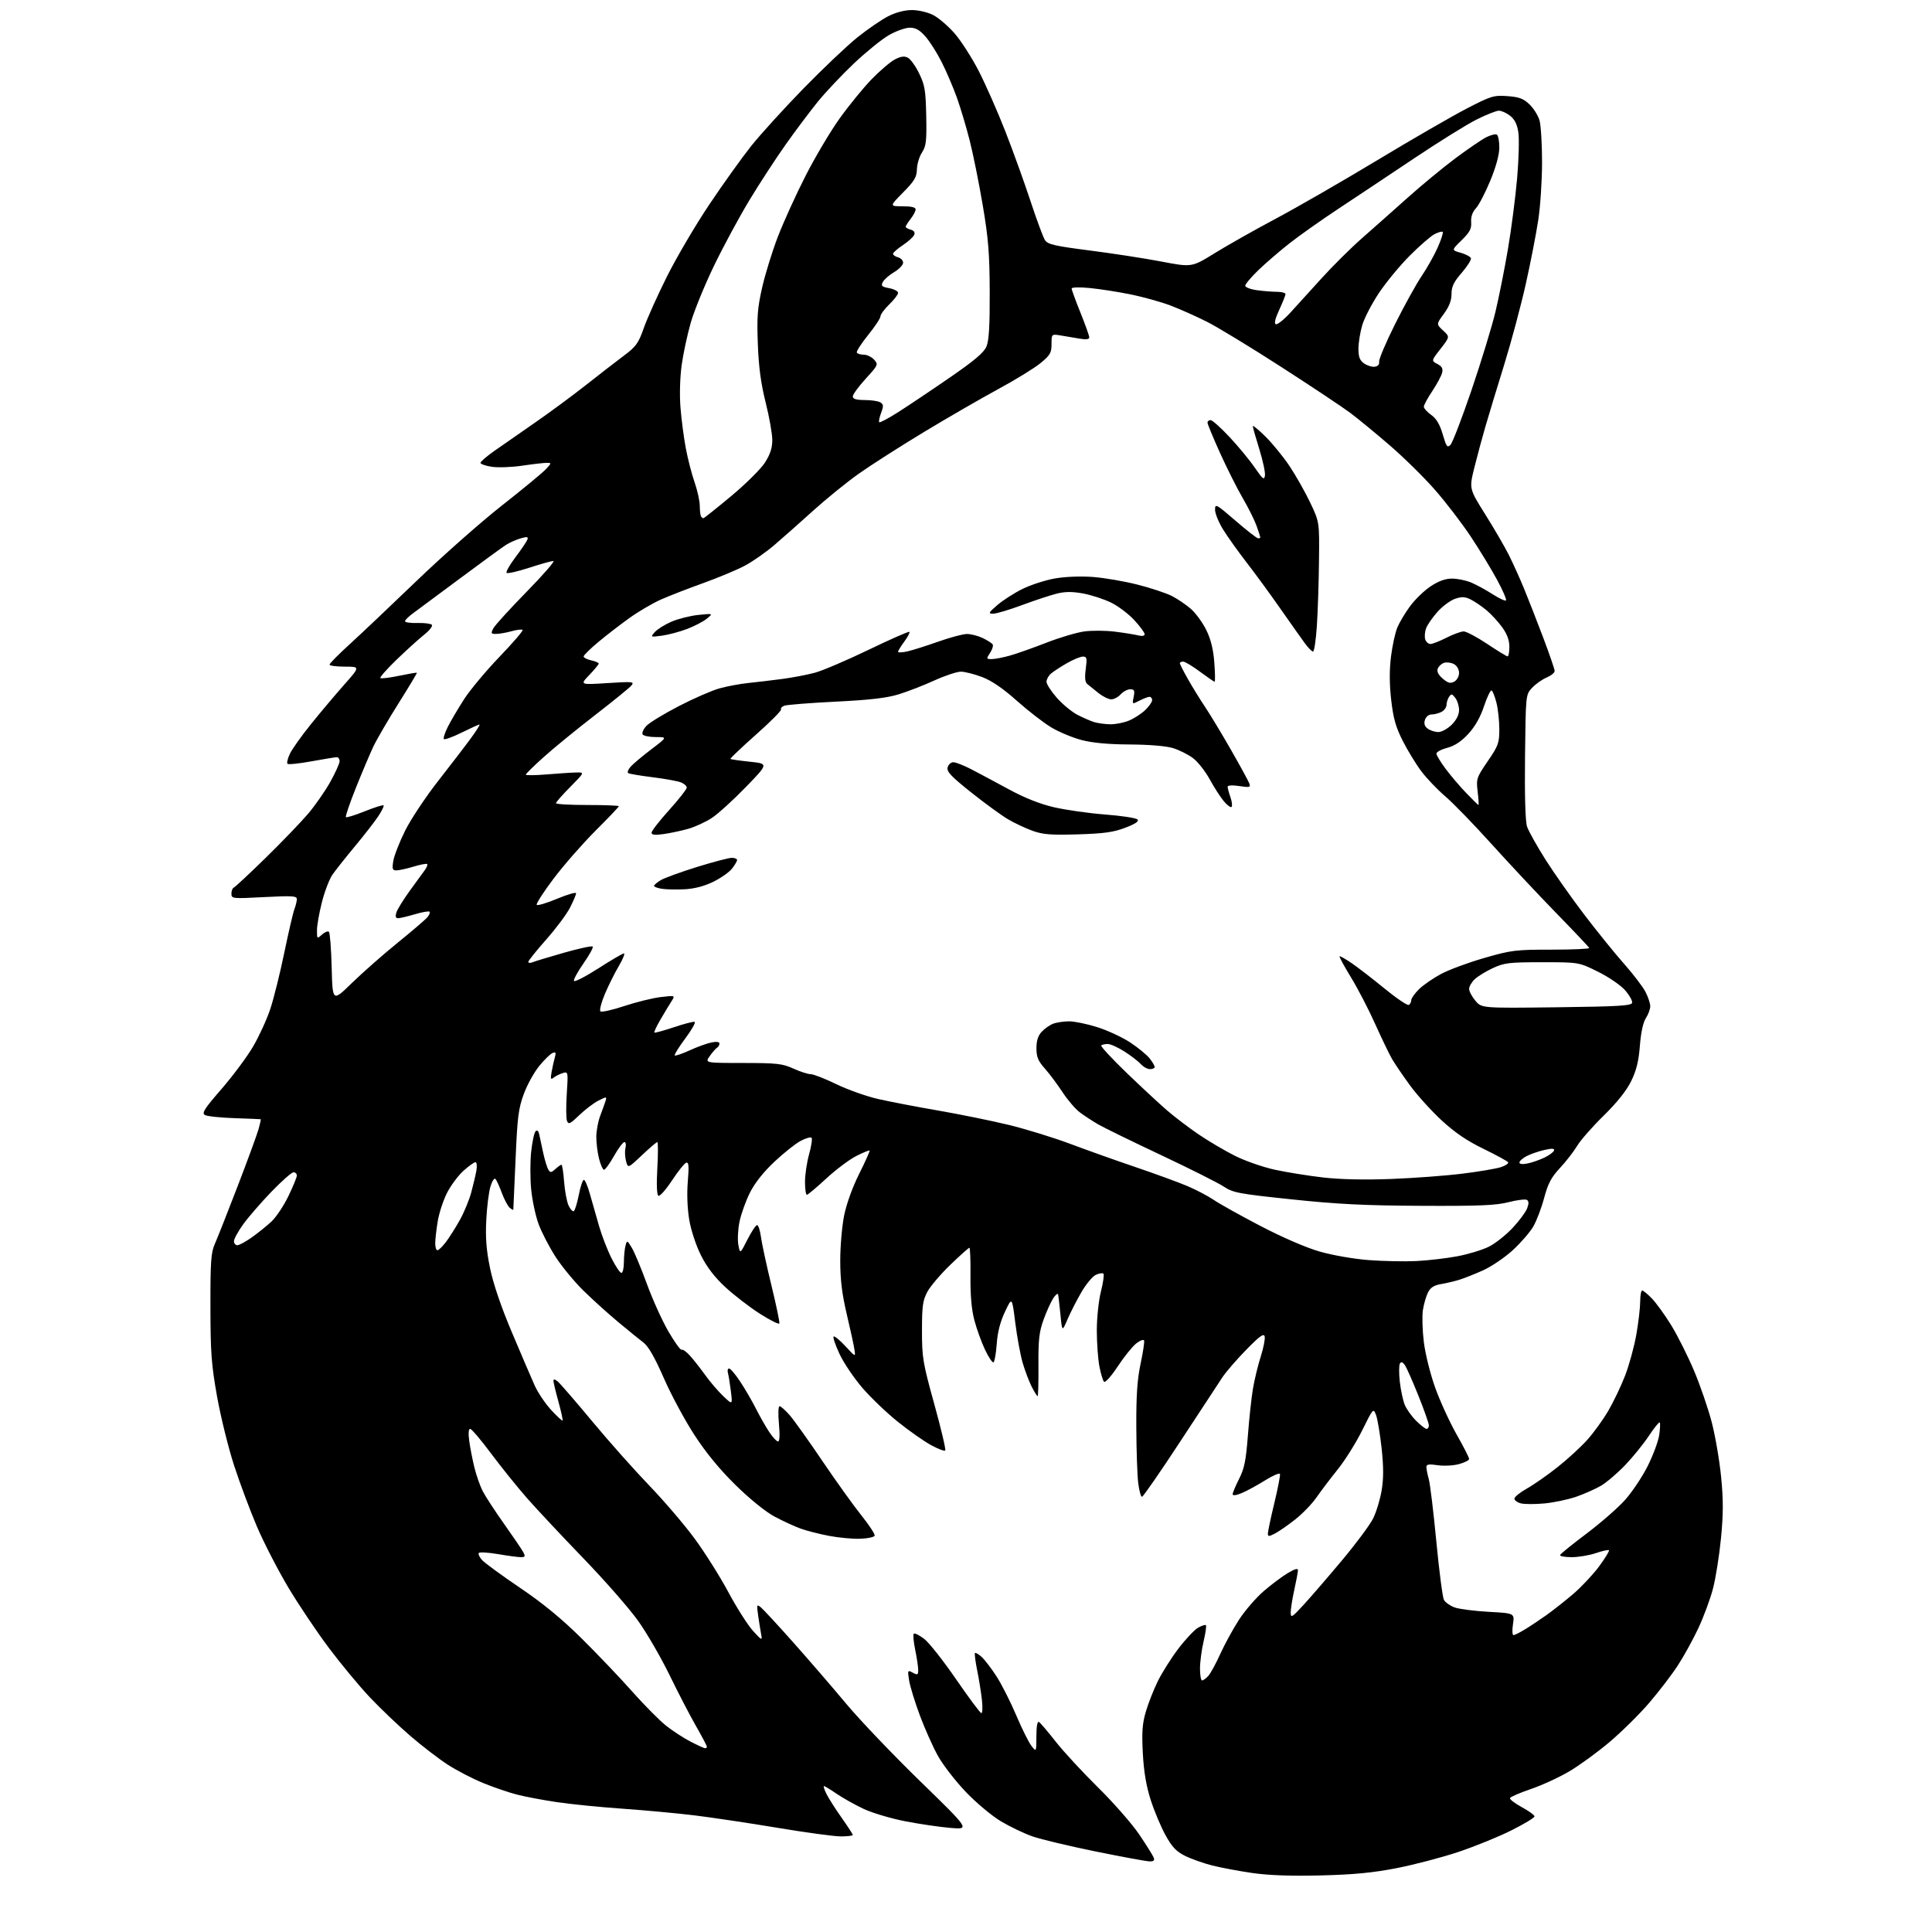 <?xml version="1.0" encoding="UTF-8" standalone="no"?>
<svg 
  version="1.1" 
  xmlns="http://www.w3.org/2000/svg" 
  xmlns:xlink="http://www.w3.org/1999/xlink" 
  xmlns:svg="http://www.w3.org/2000/svg"
  xmlns:rdf="http://www.w3.org/1999/02/22-rdf-syntax-ns#"
  xmlns:cc="http://creativecommons.org/ns#"
  xmlns:dc="http://purl.org/dc/elements/1.1/"
  viewBox="0 0 768 768"
  width="768"
  height="768"
>
<style>svg {background-color: white; }</style>"
<path stroke="none" fill="black" fill-rule="evenodd" d="M525.00,745.51C513.17,745.80 504.37,745.49 497.83,744.55C492.51,743.78 485.31,742.43 481.83,741.55C478.35,740.66 473.50,738.94 471.05,737.72C467.57,735.98 465.89,734.20 463.30,729.50C461.48,726.20 458.83,719.90 457.42,715.50C455.65,709.97 454.68,704.25 454.29,696.98C453.85,688.70 454.09,685.19 455.45,680.54C456.39,677.28 458.53,671.81 460.20,668.40C461.87,664.98 465.58,659.10 468.44,655.34C471.31,651.58 474.83,647.84 476.27,647.03C477.71,646.22 479.10,645.77 479.37,646.03C479.63,646.30 479.22,649.21 478.44,652.51C477.67,655.80 477.02,660.64 477.02,663.25C477.01,665.86 477.38,668.00 477.85,668.00C478.31,668.00 479.42,667.19 480.32,666.20C481.21,665.22 483.36,661.28 485.09,657.45C486.82,653.63 490.15,647.54 492.49,643.92C494.83,640.30 499.24,635.18 502.30,632.54C505.35,629.90 509.69,626.65 511.93,625.32C514.68,623.67 515.99,623.31 515.96,624.19C515.95,624.91 515.29,628.42 514.50,632.00C513.71,635.58 513.07,639.62 513.08,641.00C513.09,643.27 513.55,643.00 518.15,638.00C520.93,634.98 527.77,627.06 533.35,620.40C538.93,613.75 544.54,606.21 545.82,603.65C547.10,601.09 548.63,596.04 549.23,592.43C550.02,587.67 550.01,583.06 549.20,575.60C548.58,569.95 547.59,564.05 546.99,562.48C545.93,559.69 545.85,559.78 541.50,568.57C539.07,573.48 534.70,580.46 531.79,584.08C528.88,587.70 525.08,592.72 523.33,595.24C521.59,597.76 517.80,601.69 514.92,603.97C512.03,606.25 508.39,608.78 506.83,609.59C504.37,610.86 504.00,610.86 504.00,609.61C504.00,608.81 505.15,603.37 506.56,597.52C507.97,591.67 508.98,586.45 508.81,585.93C508.63,585.40 505.96,586.55 502.87,588.48C499.78,590.42 495.62,592.68 493.63,593.51C491.40,594.44 490.00,594.62 490.00,593.98C490.00,593.40 491.15,590.66 492.56,587.88C494.64,583.78 495.30,580.53 496.05,570.66C496.56,563.97 497.47,555.58 498.07,552.00C498.68,548.42 500.06,542.69 501.16,539.27C502.26,535.84 502.96,532.24 502.73,531.27C502.40,529.89 500.78,531.06 495.40,536.55C491.61,540.43 487.32,545.38 485.89,547.55C484.45,549.72 476.86,561.29 469.02,573.25C461.18,585.21 454.40,595.00 453.95,595.00C453.51,595.00 452.84,592.54 452.46,589.53C452.08,586.52 451.74,576.51 451.70,567.28C451.64,554.79 452.07,548.38 453.38,542.22C454.35,537.66 454.99,533.47 454.80,532.90C454.61,532.32 453.21,532.84 451.67,534.04C450.14,535.25 446.83,539.36 444.31,543.18C441.79,547.01 439.35,549.75 438.88,549.28C438.41,548.81 437.57,546.02 437.01,543.08C436.46,540.14 436.00,533.72 436.00,528.82C436.00,523.90 436.73,517.00 437.63,513.42C438.53,509.85 438.98,506.65 438.63,506.30C438.29,505.96 436.93,506.16 435.62,506.76C434.31,507.36 431.72,510.47 429.87,513.67C428.01,516.87 425.53,521.72 424.35,524.46C422.21,529.43 422.21,529.43 421.53,522.46C421.15,518.63 420.74,515.06 420.60,514.52C420.46,513.98 419.58,514.71 418.64,516.14C417.71,517.57 415.99,521.39 414.82,524.62C413.08,529.47 412.72,532.64 412.80,542.75C412.85,549.49 412.70,555.00 412.46,555.00C412.23,555.00 411.17,553.30 410.11,551.22C409.05,549.14 407.44,544.87 406.52,541.73C405.61,538.59 404.29,531.40 403.58,525.76C402.30,515.50 402.30,515.50 399.51,521.41C397.62,525.40 396.55,529.54 396.22,534.18C395.95,537.96 395.37,541.27 394.94,541.54C394.51,541.80 392.99,539.56 391.57,536.55C390.14,533.54 388.23,528.25 387.32,524.79C386.20,520.54 385.70,514.85 385.78,507.25C385.84,501.06 385.65,496.00 385.35,496.00C385.05,496.00 381.65,499.04 377.80,502.75C373.95,506.46 369.83,511.30 368.65,513.50C366.81,516.93 366.50,519.14 366.50,529.00C366.50,539.70 366.84,541.73 371.42,558.25C374.12,568.01 376.07,576.27 375.74,576.60C375.41,576.93 372.87,575.97 370.11,574.46C367.35,572.96 361.44,568.82 357.00,565.26C352.55,561.70 346.17,555.60 342.81,551.70C339.46,547.81 335.38,541.76 333.74,538.26C332.10,534.76 331.04,531.63 331.36,531.30C331.69,530.97 333.80,532.68 336.04,535.10C340.11,539.50 340.11,539.50 339.66,536.50C339.42,534.85 338.05,528.55 336.62,522.50C334.71,514.41 334.02,508.78 334.01,501.21C334.00,495.55 334.70,487.45 335.55,483.21C336.47,478.58 338.87,471.94 341.55,466.59C344.00,461.69 345.86,457.53 345.68,457.35C345.50,457.17 343.14,458.14 340.43,459.50C337.72,460.86 332.35,464.89 328.50,468.44C324.65,472.00 321.16,474.93 320.75,474.95C320.34,474.98 320.00,472.67 320.00,469.82C320.00,466.96 320.74,462.00 321.64,458.79C322.54,455.57 322.97,452.64 322.60,452.27C322.23,451.89 320.26,452.47 318.24,453.54C316.21,454.62 311.52,458.35 307.81,461.84C303.47,465.92 300.01,470.30 298.10,474.12C296.46,477.39 294.61,482.57 293.97,485.63C293.34,488.70 293.13,492.85 293.51,494.85C294.20,498.50 294.20,498.50 297.12,492.75C298.72,489.59 300.45,487.00 300.95,487.00C301.46,487.00 302.16,489.14 302.50,491.75C302.85,494.36 304.70,502.95 306.62,510.83C308.54,518.71 309.98,525.57 309.81,526.08C309.64,526.58 306.12,524.83 302.00,522.19C297.88,519.54 291.70,514.78 288.28,511.61C284.03,507.66 280.97,503.67 278.63,498.99C276.66,495.04 274.68,489.05 273.98,484.86C273.23,480.43 273.01,474.49 273.41,469.69C273.92,463.52 273.79,461.90 272.78,462.20C272.08,462.42 269.53,465.60 267.11,469.27C264.70,472.94 262.27,475.67 261.72,475.33C261.09,474.94 260.93,470.86 261.30,464.35C261.62,458.66 261.62,454.00 261.29,454.00C260.96,454.00 258.20,456.35 255.16,459.23C249.63,464.46 249.63,464.46 248.85,461.53C248.42,459.91 248.32,457.56 248.64,456.30C248.96,455.03 248.76,454.00 248.20,454.00C247.65,454.00 245.79,456.48 244.09,459.50C242.38,462.53 240.59,465.00 240.11,465.00C239.63,465.00 238.73,463.00 238.12,460.56C237.50,458.11 237.02,454.18 237.04,451.81C237.07,449.44 237.77,445.70 238.61,443.50C239.45,441.30 240.39,438.67 240.71,437.65C241.26,435.87 241.15,435.87 237.89,437.51C236.03,438.45 232.60,441.05 230.29,443.28C226.65,446.79 225.98,447.11 225.39,445.58C225.02,444.61 224.98,439.79 225.30,434.86C225.87,425.99 225.85,425.91 223.69,426.57C222.48,426.94 220.86,427.75 220.08,428.37C218.90,429.32 218.77,428.93 219.29,426.00C219.64,424.07 220.22,421.48 220.58,420.24C221.10,418.44 220.91,418.10 219.67,418.57C218.80,418.91 216.42,421.22 214.38,423.71C212.33,426.21 209.56,431.23 208.22,434.88C206.09,440.63 205.66,444.06 204.94,461.00C204.48,471.73 204.08,480.67 204.05,480.87C204.02,481.08 203.38,480.73 202.63,480.11C201.88,479.48 200.47,476.84 199.50,474.24C198.53,471.63 197.38,469.11 196.95,468.63C196.51,468.15 195.62,469.50 194.97,471.63C194.31,473.76 193.56,479.77 193.30,485.00C192.94,492.11 193.32,496.94 194.81,504.17C196.10,510.41 199.18,519.44 203.50,529.67C207.18,538.38 211.24,547.83 212.51,550.68C213.78,553.52 216.73,557.92 219.06,560.45C221.39,562.97 223.45,564.89 223.63,564.70C223.82,564.51 223.08,561.14 221.99,557.19C220.89,553.25 220.00,549.51 220.00,548.89C220.00,548.14 220.57,548.22 221.68,549.13C222.60,549.88 228.78,557.02 235.41,565.00C242.04,572.98 252.24,584.45 258.07,590.50C263.90,596.55 272.01,606.03 276.09,611.57C280.16,617.10 286.20,626.68 289.50,632.84C292.80,639.01 297.22,645.95 299.31,648.28C302.68,652.00 303.07,652.21 302.63,650.00C302.36,648.62 301.82,645.25 301.42,642.50C300.74,637.76 300.79,637.58 302.51,639.00C303.50,639.83 309.32,646.12 315.44,653.00C321.56,659.88 330.96,670.77 336.33,677.21C341.70,683.65 354.96,697.54 365.79,708.08C385.50,727.26 385.50,727.26 378.00,726.64C373.88,726.31 365.81,725.13 360.08,724.03C354.35,722.93 346.82,720.70 343.35,719.08C339.88,717.45 335.04,714.75 332.59,713.06C330.14,711.38 327.87,710.00 327.54,710.00C327.22,710.00 327.69,711.46 328.60,713.25C329.51,715.04 332.22,719.28 334.63,722.68C337.03,726.08 339.00,729.12 339.00,729.43C339.00,729.74 336.86,730.00 334.25,730.00C331.64,730.00 320.27,728.46 309.00,726.57C297.73,724.69 282.88,722.47 276.00,721.63C269.12,720.79 256.30,719.61 247.50,718.99C238.70,718.38 227.00,717.21 221.50,716.40C216.00,715.59 208.80,714.23 205.50,713.38C202.20,712.53 196.12,710.45 192.00,708.76C187.88,707.07 181.57,703.80 178.00,701.49C174.43,699.19 167.68,694.00 163.00,689.96C158.32,685.92 151.12,679.05 147.00,674.69C142.88,670.32 135.57,661.52 130.77,655.12C125.97,648.73 118.69,637.88 114.58,631.00C110.48,624.12 104.89,613.28 102.16,606.89C99.43,600.51 95.33,589.55 93.05,582.54C90.77,575.53 87.73,563.20 86.29,555.15C84.03,542.49 83.67,537.65 83.65,519.50C83.62,501.51 83.87,497.93 85.39,494.50C86.37,492.30 90.46,481.95 94.48,471.50C98.49,461.05 102.25,450.81 102.81,448.75C103.38,446.69 103.76,444.96 103.67,444.92C103.58,444.87 98.91,444.68 93.30,444.49C87.69,444.31 82.37,443.75 81.48,443.25C80.12,442.48 81.17,440.82 88.03,432.92C92.53,427.74 98.19,420.14 100.59,416.04C103.00,411.94 106.09,405.19 107.46,401.04C108.83,396.89 111.33,386.86 113.00,378.75C114.68,370.64 116.49,362.85 117.02,361.44C117.56,360.02 118.00,358.21 118.00,357.40C118.00,356.14 116.09,356.03 105.00,356.61C92.31,357.28 92.00,357.25 92.00,355.23C92.00,354.10 92.42,353.02 92.93,352.83C93.44,352.65 99.15,347.32 105.61,341.00C112.07,334.68 119.65,326.80 122.46,323.50C125.26,320.20 129.23,314.50 131.28,310.84C133.32,307.17 135.00,303.46 135.00,302.59C135.00,301.71 134.50,301.00 133.89,301.00C133.28,301.00 128.77,301.73 123.86,302.63C118.95,303.53 114.64,303.98 114.29,303.62C113.93,303.27 114.36,301.46 115.25,299.61C116.13,297.76 119.89,292.47 123.60,287.87C127.31,283.27 133.23,276.24 136.76,272.25C143.18,265.00 143.18,265.00 137.09,265.00C133.74,265.00 131.00,264.64 131.00,264.19C131.00,263.75 134.49,260.21 138.75,256.33C143.01,252.46 155.05,241.06 165.50,231.01C175.95,220.96 191.25,207.44 199.50,200.96C207.75,194.48 215.59,188.01 216.92,186.59C219.31,184.04 219.32,184.00 217.22,184.00C216.04,184.00 211.70,184.50 207.57,185.12C203.43,185.73 198.02,185.93 195.53,185.56C193.04,185.18 191.00,184.48 191.00,183.99C191.00,183.51 193.44,181.40 196.42,179.31C199.41,177.21 206.72,172.12 212.67,168.00C218.63,163.88 227.77,157.12 233.00,153.00C238.22,148.88 244.97,143.65 248.00,141.39C252.85,137.76 253.79,136.46 255.92,130.39C257.25,126.60 261.40,117.37 265.14,109.89C268.88,102.40 276.42,89.57 281.90,81.39C287.38,73.20 294.92,62.67 298.64,58.00C302.37,53.33 311.74,43.03 319.46,35.11C327.18,27.20 336.82,18.07 340.87,14.82C344.93,11.57 350.42,7.81 353.09,6.45C356.13,4.91 359.63,4.00 362.51,4.00C365.08,4.00 368.76,4.86 370.93,5.97C373.05,7.05 376.87,10.31 379.42,13.22C381.97,16.12 386.30,22.87 389.05,28.20C391.79,33.54 396.56,44.34 399.63,52.20C402.71,60.07 407.22,72.58 409.66,80.00C412.10,87.42 414.69,94.39 415.41,95.48C416.51,97.15 419.26,97.79 433.11,99.56C442.12,100.71 454.96,102.69 461.62,103.96C473.75,106.28 473.75,106.28 482.87,100.63C487.89,97.53 498.86,91.34 507.25,86.87C515.64,82.40 533.75,71.97 547.50,63.68C561.25,55.39 577.20,46.18 582.95,43.20C592.75,38.13 593.77,37.82 599.20,38.21C603.90,38.55 605.57,39.17 608.01,41.51C609.66,43.09 611.46,45.99 612.00,47.94C612.54,49.90 612.99,57.35 612.99,64.50C612.99,71.65 612.32,81.96 611.49,87.42C610.67,92.87 608.43,104.35 606.52,112.92C604.60,121.49 600.74,135.93 597.93,145.00C595.12,154.07 591.77,165.10 590.49,169.50C589.21,173.90 587.23,181.27 586.08,185.88C584.00,194.26 584.00,194.26 590.38,204.43C593.89,210.02 598.11,217.27 599.76,220.55C601.41,223.82 604.14,229.88 605.84,234.00C607.54,238.12 610.97,246.90 613.46,253.50C615.96,260.10 618.00,266.06 618.00,266.74C618.00,267.42 616.54,268.60 614.75,269.36C612.96,270.12 610.38,271.96 609.00,273.45C606.50,276.16 606.50,276.16 606.22,300.74C606.05,316.32 606.34,326.51 607.02,328.57C607.61,330.36 610.92,336.27 614.36,341.71C617.81,347.14 624.73,356.97 629.74,363.54C634.75,370.12 641.83,378.88 645.48,383.00C649.13,387.12 652.99,392.17 654.06,394.21C655.13,396.25 656.00,398.85 656.00,400.00C656.00,401.14 655.22,403.26 654.26,404.72C653.16,406.41 652.29,410.42 651.88,415.69C651.40,421.83 650.50,425.51 648.42,429.75C646.58,433.53 642.83,438.24 637.47,443.50C632.98,447.90 628.25,453.30 626.94,455.50C625.63,457.70 622.58,461.63 620.16,464.24C616.64,468.01 615.36,470.44 613.81,476.24C612.75,480.23 610.79,485.35 609.47,487.62C608.15,489.88 604.47,494.11 601.29,497.02C598.11,499.93 592.80,503.52 589.50,505.00C586.20,506.48 581.92,508.17 580.00,508.76C578.08,509.35 574.81,510.11 572.75,510.46C570.03,510.92 568.63,511.83 567.64,513.79C566.89,515.28 565.98,518.44 565.62,520.81C565.26,523.18 565.43,528.93 566.01,533.60C566.60,538.32 568.62,546.40 570.57,551.79C572.50,557.13 576.31,565.43 579.04,570.24C581.77,575.05 584.00,579.42 584.00,579.95C584.00,580.49 582.18,581.41 579.95,582.01C577.72,582.62 573.89,582.81 571.45,582.44C568.03,581.93 567.00,582.09 567.01,583.14C567.01,583.89 567.44,586.08 567.97,588.00C568.50,589.92 569.85,601.10 570.97,612.82C572.09,624.55 573.45,634.97 573.98,635.97C574.52,636.97 576.43,638.32 578.23,638.98C580.03,639.63 586.13,640.41 591.79,640.73C602.08,641.29 602.08,641.29 601.43,645.65C601.07,648.04 601.16,649.99 601.64,649.98C602.11,649.97 604.15,648.96 606.16,647.73C608.18,646.51 612.00,643.96 614.66,642.08C617.32,640.19 622.17,636.37 625.43,633.58C628.69,630.78 633.32,625.85 635.71,622.61C638.09,619.37 639.84,616.50 639.58,616.24C639.32,615.99 636.98,616.50 634.38,617.39C631.77,618.27 627.44,619.00 624.74,619.00C622.04,619.00 619.98,618.61 620.17,618.13C620.35,617.66 625.08,613.83 630.68,609.62C636.28,605.41 643.17,599.39 645.99,596.24C648.81,593.08 652.86,587.02 654.99,582.76C657.13,578.50 659.18,572.97 659.56,570.46C659.93,567.96 660.03,565.70 659.77,565.44C659.51,565.18 657.58,567.56 655.48,570.73C653.38,573.91 649.15,579.13 646.08,582.35C643.01,585.57 638.66,589.28 636.42,590.60C634.18,591.91 629.70,593.90 626.48,595.01C623.26,596.11 617.61,597.30 613.92,597.64C610.22,597.99 606.03,597.97 604.60,597.62C603.17,597.26 602.00,596.41 602.00,595.73C602.00,595.05 604.26,593.23 607.03,591.68C609.79,590.13 615.30,586.27 619.27,583.11C623.25,579.95 628.52,575.10 631.00,572.33C633.48,569.56 637.20,564.42 639.27,560.90C641.34,557.38 644.37,551.05 646.00,546.83C647.63,542.62 649.64,535.24 650.48,530.45C651.32,525.66 652.00,519.77 652.00,517.37C652.00,514.97 652.36,513.00 652.80,513.00C653.25,513.00 655.01,514.46 656.73,516.25C658.45,518.04 661.90,522.84 664.40,526.91C666.90,530.99 670.96,539.09 673.42,544.91C675.87,550.74 679.04,559.95 680.45,565.39C681.86,570.83 683.54,580.61 684.17,587.12C685.07,596.23 685.05,601.85 684.12,611.47C683.45,618.35 682.02,627.37 680.93,631.51C679.85,635.66 677.22,642.75 675.10,647.28C672.98,651.80 669.28,658.51 666.87,662.18C664.47,665.86 659.35,672.53 655.50,677.01C651.65,681.49 644.59,688.46 639.81,692.50C635.03,696.54 627.83,701.78 623.81,704.15C619.79,706.53 612.91,709.69 608.52,711.18C604.13,712.68 600.40,714.29 600.24,714.78C600.08,715.26 602.21,716.89 604.97,718.39C607.74,719.89 610.00,721.54 610.00,722.05C610.00,722.56 605.88,725.05 600.86,727.57C595.83,730.10 586.34,733.96 579.77,736.16C573.20,738.36 562.13,741.26 555.16,742.62C545.69,744.46 538.09,745.19 525.00,745.51zM456.86,739.92C455.56,739.88 445.95,738.11 435.50,735.98C425.05,733.85 413.80,731.17 410.51,730.03C407.21,728.88 401.57,726.19 397.97,724.05C394.30,721.87 388.12,716.71 383.93,712.32C379.81,708.01 374.82,701.57 372.84,697.99C370.85,694.42 367.62,687.17 365.65,681.88C363.68,676.59 361.76,670.35 361.39,668.02C360.73,663.91 360.78,663.81 362.85,664.92C364.75,665.94 365.00,665.81 365.00,663.85C365.00,662.62 364.46,659.02 363.81,655.84C363.15,652.66 362.89,649.77 363.24,649.43C363.59,649.08 365.44,650.00 367.36,651.46C369.28,652.92 375.00,660.17 380.08,667.56C385.16,674.95 389.67,681.00 390.11,681.00C390.55,681.00 390.65,678.64 390.33,675.75C390.02,672.86 389.17,667.58 388.45,664.01C387.73,660.44 387.33,657.33 387.57,657.10C387.80,656.87 388.96,657.54 390.15,658.59C391.33,659.64 393.98,663.07 396.02,666.21C398.07,669.35 401.61,676.32 403.90,681.71C406.18,687.09 408.93,692.62 410.00,694.00C411.96,696.50 411.96,696.50 411.98,690.19C411.99,686.21 412.37,684.11 413.01,684.51C413.56,684.85 416.55,688.36 419.65,692.31C422.75,696.27 430.31,704.45 436.45,710.50C442.60,716.55 449.96,724.95 452.81,729.16C455.66,733.37 458.27,737.53 458.60,738.41C459.06,739.60 458.62,739.98 456.86,739.92zM280.25,694.95C280.66,694.98 281.00,694.71 281.00,694.35C281.00,693.99 279.04,690.28 276.65,686.10C274.26,681.92 269.54,672.83 266.17,665.90C262.80,658.98 257.22,649.33 253.77,644.46C250.32,639.59 240.52,628.38 231.99,619.55C223.47,610.72 213.33,599.90 209.47,595.50C205.60,591.09 199.18,583.11 195.18,577.75C191.19,572.39 187.46,568.00 186.90,568.00C186.26,568.00 186.12,569.76 186.52,572.75C186.87,575.36 187.79,580.09 188.56,583.25C189.33,586.41 190.82,590.69 191.88,592.75C192.94,594.81 196.76,600.67 200.38,605.77C203.99,610.86 207.43,615.93 208.01,617.02C208.90,618.69 208.75,619.00 207.05,619.00C205.94,619.00 201.89,618.46 198.05,617.80C194.21,617.14 190.75,616.92 190.37,617.30C189.99,617.68 190.54,618.94 191.59,620.11C192.64,621.28 199.42,626.24 206.65,631.13C215.80,637.32 223.25,643.43 231.16,651.26C237.41,657.44 246.47,666.94 251.29,672.38C256.11,677.81 262.18,683.93 264.78,685.99C267.37,688.05 271.75,690.90 274.50,692.32C277.25,693.74 279.84,694.93 280.25,694.95zM341.92,611.68C338.94,611.78 333.35,611.26 329.50,610.52C325.65,609.79 320.55,608.48 318.17,607.61C315.79,606.74 311.17,604.61 307.90,602.87C304.36,600.98 298.13,595.94 292.47,590.40C286.12,584.17 280.70,577.58 276.06,570.45C272.24,564.59 266.76,554.41 263.88,547.82C260.30,539.64 257.74,535.17 255.78,533.68C254.20,532.48 249.67,528.80 245.71,525.50C241.74,522.20 235.52,516.58 231.88,513.00C228.24,509.43 223.25,503.35 220.78,499.50C218.31,495.65 215.30,489.85 214.10,486.60C212.90,483.36 211.57,477.15 211.15,472.81C210.73,468.47 210.73,461.71 211.15,457.80C211.57,453.89 212.36,450.24 212.90,449.70C213.55,449.05 214.06,449.53 214.39,451.11C214.66,452.42 215.38,455.75 215.98,458.51C216.59,461.26 217.49,464.17 217.98,464.97C218.75,466.22 219.15,466.18 220.77,464.71C221.81,463.77 222.90,463.00 223.19,463.00C223.49,463.00 223.96,466.04 224.24,469.75C224.52,473.46 225.32,477.72 226.02,479.22C226.72,480.71 227.66,481.71 228.10,481.44C228.55,481.16 229.44,478.25 230.09,474.97C230.73,471.69 231.64,469.00 232.10,469.00C232.57,469.00 233.66,471.59 234.53,474.75C235.41,477.91 237.04,483.63 238.16,487.46C239.27,491.30 241.50,497.03 243.11,500.21C244.71,503.40 246.47,506.00 247.01,506.00C247.56,506.00 248.01,504.09 248.01,501.75C248.02,499.41 248.30,496.46 248.64,495.20C249.25,492.94 249.30,492.96 251.15,496.00C252.19,497.71 254.87,504.15 257.12,510.30C259.36,516.46 263.22,524.99 265.69,529.25C268.17,533.51 270.53,536.79 270.94,536.54C271.36,536.28 272.81,537.29 274.17,538.79C275.54,540.28 278.27,543.75 280.25,546.50C282.22,549.25 285.50,553.08 287.52,555.00C291.21,558.50 291.21,558.50 290.53,553.00C290.16,549.98 289.63,546.71 289.36,545.75C289.09,544.79 289.30,544.00 289.84,544.00C290.37,544.00 292.37,546.36 294.27,549.25C296.18,552.14 298.98,556.95 300.49,559.95C302.00,562.95 304.37,567.11 305.75,569.20C307.13,571.29 308.72,573.00 309.28,573.00C309.92,573.00 310.05,570.48 309.64,566.00C309.27,562.02 309.38,559.00 309.89,559.00C310.39,559.00 312.16,560.56 313.83,562.46C315.50,564.36 321.37,572.57 326.87,580.71C332.37,588.84 339.39,598.63 342.46,602.45C345.52,606.27 347.88,609.87 347.69,610.45C347.50,611.03 344.90,611.58 341.92,611.68zM567.08,568.00C567.58,568.00 568.00,567.37 568.00,566.61C568.00,565.84 566.14,560.55 563.86,554.86C561.58,549.16 559.16,543.68 558.47,542.68C557.58,541.39 556.99,541.20 556.49,542.02C556.09,542.67 556.07,545.94 556.45,549.30C556.84,552.66 557.72,556.80 558.43,558.49C559.14,560.18 561.16,563.01 562.93,564.78C564.70,566.55 566.57,568.00 567.08,568.00zM563.00,501.29C567.67,501.06 575.06,500.20 579.41,499.37C583.75,498.55 589.39,496.82 591.93,495.54C594.46,494.25 598.67,490.92 601.28,488.13C603.89,485.34 606.49,481.84 607.05,480.36C607.78,478.46 607.75,477.47 606.97,476.98C606.36,476.61 603.08,477.01 599.68,477.88C594.67,479.17 588.09,479.44 565.00,479.33C542.60,479.23 531.58,478.68 513.50,476.77C492.32,474.55 490.17,474.14 486.43,471.67C484.20,470.19 472.96,464.55 461.44,459.12C449.92,453.70 438.70,448.21 436.50,446.93C434.30,445.65 431.05,443.53 429.29,442.21C427.52,440.90 424.41,437.27 422.37,434.16C420.33,431.05 417.16,426.81 415.33,424.75C412.65,421.73 412.00,420.15 412.00,416.69C412.00,413.69 412.64,411.69 414.10,410.13C415.25,408.89 417.30,407.46 418.66,406.94C420.02,406.42 422.88,406.00 425.03,406.00C427.17,406.00 432.25,407.06 436.31,408.35C440.37,409.64 446.24,412.38 449.36,414.45C452.47,416.51 455.91,419.34 457.01,420.74C458.10,422.13 459.00,423.66 459.00,424.13C459.00,424.61 458.17,425.00 457.15,425.00C456.14,425.00 454.50,424.11 453.51,423.01C452.52,421.92 449.60,419.67 447.02,418.01C444.44,416.36 441.43,415.00 440.33,415.00C439.23,415.00 438.07,415.26 437.75,415.58C437.43,415.90 441.97,420.80 447.83,426.46C453.70,432.11 460.98,438.87 464.00,441.47C467.02,444.07 472.65,448.34 476.50,450.96C480.35,453.58 486.81,457.39 490.86,459.43C494.91,461.47 502.11,463.98 506.86,465.00C511.61,466.03 520.23,467.41 526.00,468.07C532.72,468.85 542.45,469.06 553.00,468.66C562.08,468.31 574.85,467.36 581.40,466.54C587.94,465.73 594.81,464.56 596.66,463.95C598.51,463.34 599.79,462.47 599.51,462.02C599.23,461.57 594.82,459.17 589.71,456.68C583.08,453.46 578.29,450.19 573.03,445.33C568.97,441.57 563.34,435.35 560.53,431.50C557.71,427.65 554.47,422.89 553.33,420.92C552.20,418.95 549.17,412.65 546.59,406.92C544.02,401.19 539.72,392.90 537.03,388.51C534.35,384.11 532.31,380.36 532.50,380.16C532.70,379.97 534.89,381.21 537.38,382.92C539.87,384.63 545.77,389.19 550.49,393.05C555.21,396.91 559.51,399.80 560.04,399.48C560.57,399.15 561.00,398.29 561.00,397.56C561.00,396.83 562.40,394.87 564.10,393.20C565.81,391.53 569.77,388.80 572.91,387.13C576.04,385.46 583.76,382.61 590.05,380.80C600.76,377.71 602.48,377.50 616.75,377.50C625.14,377.50 631.89,377.20 631.75,376.84C631.61,376.47 625.65,370.17 618.50,362.83C611.35,355.49 599.81,343.16 592.85,335.45C585.89,327.73 577.65,319.23 574.53,316.57C571.41,313.90 567.12,309.42 565.01,306.61C562.89,303.80 559.56,298.35 557.61,294.50C554.81,288.97 553.85,285.54 553.01,278.16C552.30,271.85 552.28,266.27 552.95,260.96C553.49,256.64 554.62,251.45 555.46,249.44C556.30,247.43 558.58,243.62 560.53,240.97C562.47,238.32 566.15,234.76 568.70,233.07C571.87,230.97 574.57,230.00 577.20,230.00C579.33,230.00 582.73,230.70 584.77,231.55C586.81,232.40 590.64,234.48 593.28,236.18C595.92,237.87 598.34,239.00 598.65,238.68C598.97,238.36 597.39,234.69 595.13,230.51C592.88,226.33 588.13,218.54 584.59,213.20C581.05,207.87 574.58,199.44 570.21,194.49C565.85,189.53 557.73,181.57 552.18,176.80C546.63,172.03 539.70,166.34 536.79,164.15C533.88,161.97 521.60,153.79 509.50,145.99C497.40,138.18 484.02,130.04 479.77,127.90C475.52,125.75 468.99,122.85 465.27,121.44C461.55,120.03 454.45,118.05 449.50,117.04C444.55,116.03 437.24,114.89 433.25,114.50C429.06,114.09 426.00,114.18 426.00,114.70C426.00,115.20 427.57,119.52 429.50,124.29C431.43,129.07 433.00,133.49 433.00,134.12C433.00,134.89 431.77,135.05 429.25,134.63C427.19,134.28 423.81,133.71 421.75,133.37C418.00,132.74 418.00,132.74 418.00,136.75C418.00,140.28 417.47,141.19 413.59,144.37C411.16,146.36 403.63,150.99 396.84,154.66C390.05,158.34 376.74,166.02 367.27,171.75C357.79,177.48 346.12,184.94 341.34,188.33C336.56,191.72 328.42,198.32 323.25,203.00C318.08,207.68 311.13,213.83 307.81,216.67C304.48,219.52 299.23,223.20 296.12,224.85C293.02,226.51 285.54,229.64 279.49,231.81C273.45,233.98 265.86,236.93 262.63,238.37C259.40,239.82 253.86,243.06 250.32,245.59C246.78,248.12 241.20,252.41 237.94,255.13C234.67,257.85 232.00,260.47 232.00,260.96C232.00,261.44 233.35,262.14 235.00,262.50C236.65,262.86 238.00,263.44 238.00,263.79C238.00,264.13 236.31,266.18 234.25,268.33C230.50,272.24 230.50,272.24 241.44,271.54C251.56,270.89 252.27,270.97 251.00,272.50C250.24,273.41 243.74,278.70 236.56,284.25C229.38,289.80 220.24,297.26 216.25,300.84C212.26,304.41 209.00,307.61 209.00,307.93C209.00,308.26 212.71,308.22 217.25,307.85C221.79,307.47 227.06,307.12 228.97,307.08C232.44,307.00 232.44,307.00 226.72,312.78C223.57,315.96 221.00,318.88 221.00,319.28C221.00,319.68 226.62,320.00 233.50,320.00C240.38,320.00 246.00,320.22 246.00,320.48C246.00,320.75 241.82,325.14 236.72,330.23C231.62,335.33 224.12,343.89 220.07,349.26C216.01,354.63 213.00,359.33 213.37,359.70C213.74,360.07 217.41,358.97 221.52,357.25C225.63,355.53 229.00,354.56 229.00,355.10C229.00,355.63 227.92,358.19 226.60,360.78C225.28,363.38 221.01,369.10 217.11,373.50C213.22,377.90 210.02,381.89 210.01,382.36C210.01,382.83 210.79,382.89 211.75,382.49C212.71,382.10 218.33,380.40 224.24,378.71C230.15,377.03 235.26,375.93 235.60,376.27C235.94,376.60 234.32,379.58 232.00,382.88C229.69,386.18 227.95,389.35 228.15,389.92C228.34,390.48 232.68,388.26 237.80,384.98C242.91,381.69 247.51,379.00 248.02,379.00C248.53,379.00 247.60,381.29 245.95,384.08C244.31,386.87 241.81,391.88 240.41,395.21C239.01,398.54 238.23,401.61 238.68,402.03C239.13,402.45 243.41,401.50 248.18,399.91C252.95,398.33 259.47,396.73 262.65,396.35C268.44,395.67 268.44,395.67 266.89,398.09C266.03,399.41 264.08,402.66 262.54,405.30C261.01,407.93 259.92,410.25 260.13,410.46C260.33,410.66 263.80,409.71 267.84,408.36C271.87,407.00 275.60,406.03 276.13,406.21C276.65,406.38 274.98,409.35 272.41,412.80C269.84,416.25 267.96,419.29 268.22,419.55C268.48,419.81 271.15,418.90 274.16,417.53C277.17,416.15 281.06,414.74 282.81,414.39C284.80,413.99 286.00,414.15 286.00,414.82C286.00,415.40 285.57,416.15 285.05,416.47C284.52,416.80 283.21,418.29 282.14,419.80C280.19,422.54 280.19,422.54 295.34,422.55C308.86,422.56 311.03,422.80 315.38,424.78C318.06,426.00 321.16,427.00 322.26,427.00C323.37,427.00 327.95,428.79 332.44,430.97C336.94,433.16 344.41,435.81 349.06,436.87C353.70,437.93 364.48,440.00 373.00,441.47C381.52,442.94 394.08,445.50 400.91,447.15C407.73,448.80 418.76,452.20 425.41,454.69C432.06,457.19 443.80,461.37 451.50,463.98C459.20,466.59 468.41,469.96 471.98,471.47C475.54,472.98 480.26,475.46 482.48,476.98C484.69,478.50 493.02,483.15 501.00,487.31C509.64,491.83 519.14,495.94 524.50,497.49C529.64,498.97 538.00,500.43 544.00,500.90C549.77,501.34 558.33,501.52 563.00,501.29zM173.88,497.00C174.37,497.00 175.88,495.54 177.24,493.75C178.60,491.96 181.09,488.02 182.78,485.00C184.47,481.98 186.52,477.02 187.33,474.00C188.15,470.98 189.07,467.04 189.38,465.25C189.70,463.42 189.52,462.00 188.98,462.00C188.44,462.00 186.29,463.55 184.20,465.44C182.10,467.34 179.16,471.30 177.67,474.25C176.18,477.20 174.52,482.29 173.99,485.56C173.45,488.82 173.01,492.74 173.01,494.25C173.00,495.76 173.40,497.00 173.88,497.00zM94.35,495.00C95.09,495.00 97.68,493.59 100.10,491.87C102.52,490.16 106.02,487.34 107.87,485.62C109.72,483.91 112.76,479.36 114.62,475.53C116.48,471.69 118.00,467.98 118.00,467.28C118.00,466.58 117.40,466.00 116.67,466.00C115.94,466.00 111.99,469.49 107.88,473.75C103.78,478.01 98.75,483.81 96.71,486.63C94.67,489.46 93.00,492.50 93.00,493.38C93.00,494.27 93.61,495.00 94.35,495.00zM607.25,462.49C609.04,462.12 612.05,461.07 613.95,460.16C615.84,459.25 617.55,457.98 617.75,457.34C618.01,456.50 617.00,456.44 613.95,457.12C611.66,457.64 608.49,458.73 606.89,459.55C605.30,460.38 604.00,461.53 604.00,462.11C604.00,462.76 605.22,462.91 607.25,462.49zM618.74,400.41C643.47,400.10 648.55,399.80 648.80,398.62C648.97,397.83 647.69,395.58 645.96,393.60C644.22,391.62 639.40,388.33 635.20,386.26C627.60,382.50 627.60,382.50 613.05,382.50C599.98,382.50 597.99,382.73 593.51,384.80C590.77,386.06 587.51,388.05 586.26,389.22C585.02,390.39 584.00,392.14 584.00,393.10C584.00,394.06 585.12,396.18 586.49,397.81C588.99,400.77 588.99,400.77 618.74,400.41zM139.85,390.79C144.06,386.69 152.23,379.49 158.01,374.80C163.79,370.12 169.14,365.53 169.90,364.62C170.66,363.70 171.04,362.71 170.74,362.41C170.44,362.11 167.82,362.57 164.92,363.43C162.01,364.29 159.01,365.00 158.25,365.00C157.28,365.00 157.07,364.33 157.56,362.75C157.94,361.51 160.33,357.64 162.87,354.13C165.42,350.63 168.13,346.91 168.89,345.86C169.65,344.81 170.07,343.73 169.80,343.47C169.54,343.21 167.12,343.67 164.41,344.49C161.71,345.31 158.65,345.98 157.62,345.99C156.00,346.00 155.82,345.47 156.34,342.25C156.67,340.19 158.77,334.80 161.00,330.29C163.23,325.77 169.21,316.77 174.29,310.29C179.36,303.80 185.24,296.14 187.34,293.25C189.45,290.36 190.92,288.00 190.60,288.00C190.29,288.00 187.12,289.44 183.55,291.20C179.98,292.96 176.79,294.13 176.46,293.80C176.13,293.46 176.85,291.24 178.06,288.85C179.27,286.46 182.18,281.53 184.52,277.89C186.86,274.26 193.17,266.71 198.53,261.12C203.90,255.53 208.04,250.71 207.74,250.40C207.44,250.10 205.46,250.33 203.34,250.92C201.23,251.51 198.47,251.99 197.21,251.99C195.16,252.00 195.05,251.78 196.13,249.75C196.79,248.51 202.73,241.99 209.33,235.25C215.93,228.51 220.72,223.00 219.98,223.00C219.23,223.00 214.89,224.21 210.34,225.70C205.79,227.18 201.76,228.09 201.39,227.72C201.02,227.35 202.60,224.57 204.89,221.53C207.18,218.49 209.31,215.35 209.62,214.55C210.08,213.35 209.61,213.25 206.97,214.01C205.20,214.52 202.57,215.69 201.13,216.61C199.68,217.53 191.53,223.48 183.00,229.83C174.47,236.18 166.04,242.44 164.25,243.74C162.46,245.04 161.00,246.48 161.00,246.95C161.00,247.42 163.21,247.73 165.91,247.65C168.62,247.57 171.21,247.89 171.66,248.36C172.12,248.84 170.72,250.64 168.55,252.36C166.38,254.09 161.47,258.54 157.63,262.25C153.80,265.96 150.90,269.24 151.20,269.53C151.49,269.83 154.83,269.43 158.62,268.64C162.40,267.86 165.60,267.31 165.73,267.42C165.85,267.53 162.57,273.00 158.44,279.56C154.30,286.13 149.79,293.88 148.41,296.78C147.04,299.68 143.91,307.07 141.46,313.20C139.01,319.33 137.23,324.57 137.50,324.83C137.77,325.10 141.14,324.05 145.00,322.50C148.86,320.95 152.22,319.89 152.48,320.15C152.74,320.40 151.76,322.39 150.31,324.56C148.87,326.73 144.68,332.10 141.02,336.50C137.36,340.90 133.37,345.94 132.15,347.69C130.94,349.45 129.06,354.35 127.97,358.60C126.89,362.85 126.00,367.89 126.00,369.81C126.00,373.25 126.03,373.28 128.01,371.49C129.11,370.50 130.35,370.01 130.76,370.42C131.17,370.83 131.66,377.26 131.85,384.71C132.20,398.25 132.20,398.25 139.85,390.79zM272.31,353.49C269.11,353.66 265.04,353.59 263.25,353.33C261.46,353.08 260.00,352.55 260.00,352.15C260.00,351.76 261.24,350.71 262.75,349.83C264.26,348.95 270.74,346.60 277.14,344.61C283.54,342.63 289.73,341.00 290.89,341.00C292.05,341.00 293.00,341.39 293.00,341.87C293.00,342.34 292.09,343.89 290.98,345.30C289.86,346.72 286.51,349.07 283.53,350.53C280.04,352.24 276.05,353.29 272.31,353.49zM263.75,331.56C260.30,332.05 259.00,331.89 259.00,331.00C259.00,330.32 262.15,326.27 266.00,322.00C269.85,317.73 273.00,313.72 273.00,313.10C273.00,312.47 271.99,311.54 270.75,311.03C269.51,310.51 264.47,309.60 259.55,308.98C254.63,308.37 250.21,307.63 249.74,307.34C249.26,307.04 249.69,305.89 250.68,304.77C251.68,303.65 255.38,300.54 258.90,297.87C265.30,293.00 265.30,293.00 260.71,293.00C258.18,293.00 255.82,292.52 255.45,291.93C255.09,291.34 255.77,289.81 256.96,288.55C258.15,287.28 263.93,283.75 269.81,280.71C275.69,277.66 282.98,274.48 286.00,273.64C289.02,272.80 294.20,271.83 297.50,271.50C300.80,271.16 306.88,270.43 311.00,269.89C315.12,269.34 320.98,268.22 324.00,267.40C327.02,266.58 336.60,262.49 345.27,258.31C353.94,254.12 361.25,250.91 361.51,251.17C361.76,251.43 360.86,253.16 359.49,255.02C358.12,256.87 357.00,258.70 357.00,259.09C357.00,259.47 358.69,259.40 360.75,258.93C362.81,258.46 368.32,256.71 373.00,255.05C377.68,253.40 382.78,252.03 384.35,252.02C385.92,252.01 388.74,252.73 390.62,253.62C392.49,254.51 394.29,255.66 394.60,256.17C394.92,256.67 394.45,258.19 393.56,259.54C392.01,261.91 392.04,262.00 394.26,262.00C395.53,262.00 398.80,261.36 401.53,260.59C404.26,259.81 410.77,257.51 416.00,255.47C421.23,253.43 427.98,251.43 431.00,251.01C434.02,250.60 439.51,250.63 443.18,251.09C446.86,251.55 451.02,252.22 452.43,252.57C454.06,252.98 455.00,252.80 455.00,252.09C455.00,251.46 453.15,248.95 450.89,246.50C448.63,244.05 444.47,240.91 441.64,239.53C438.81,238.15 433.84,236.53 430.59,235.93C426.27,235.13 423.46,235.14 420.09,235.97C417.57,236.60 411.33,238.66 406.23,240.55C401.13,242.45 395.95,243.98 394.73,243.96C392.76,243.93 392.96,243.53 396.50,240.49C398.70,238.60 403.20,235.72 406.50,234.09C409.80,232.47 415.62,230.59 419.43,229.93C423.56,229.22 429.66,228.99 434.53,229.36C439.02,229.71 446.98,231.07 452.20,232.40C457.43,233.73 463.56,235.76 465.83,236.91C468.09,238.07 471.51,240.39 473.43,242.07C475.35,243.76 478.09,247.54 479.53,250.47C481.34,254.16 482.32,258.14 482.71,263.40C483.03,267.58 483.08,271.00 482.82,271.00C482.57,271.00 479.95,269.20 477.00,267.00C474.05,264.80 471.05,263.00 470.32,263.00C469.59,263.00 469.00,263.28 469.00,263.63C469.00,263.97 470.43,266.79 472.18,269.88C473.92,272.97 477.01,277.98 479.03,281.00C481.05,284.02 485.67,291.68 489.29,298.00C492.91,304.32 496.19,310.32 496.58,311.33C497.21,313.00 496.86,313.10 492.64,312.47C489.85,312.05 488.00,312.16 488.00,312.74C488.00,313.27 488.50,315.14 489.12,316.90C489.73,318.66 489.93,320.40 489.57,320.76C489.21,321.12 487.81,320.09 486.46,318.46C485.10,316.83 482.59,312.92 480.87,309.77C479.15,306.62 476.18,302.85 474.27,301.39C472.36,299.94 468.75,298.13 466.24,297.37C463.48,296.54 456.71,295.98 449.09,295.94C440.58,295.90 434.37,295.33 429.92,294.17C426.30,293.22 420.83,290.93 417.76,289.07C414.70,287.21 408.56,282.45 404.13,278.50C398.74,273.68 394.21,270.59 390.45,269.15C387.35,267.97 383.54,267.00 381.97,267.00C380.40,267.00 375.66,268.57 371.44,270.49C367.22,272.42 360.86,274.89 357.29,275.99C352.52,277.46 345.88,278.24 332.16,278.92C321.89,279.43 312.72,280.16 311.76,280.53C310.80,280.90 310.23,281.56 310.49,281.99C310.75,282.41 306.26,286.94 300.49,292.05C294.73,297.17 290.17,301.50 290.35,301.69C290.54,301.87 294.02,302.37 298.09,302.80C305.50,303.57 305.50,303.57 296.50,312.85C291.55,317.96 285.48,323.48 283.02,325.11C280.56,326.74 276.28,328.71 273.52,329.49C270.76,330.26 266.36,331.20 263.75,331.56zM428.50,331.67C417.80,331.99 414.61,331.75 410.49,330.27C407.73,329.28 403.34,327.22 400.73,325.69C398.12,324.16 391.53,319.35 386.07,315.01C378.04,308.61 376.26,306.72 376.70,305.06C376.99,303.92 378.02,303.00 378.98,303.00C379.93,303.00 383.14,304.26 386.11,305.80C389.07,307.34 395.78,310.92 401.01,313.76C407.34,317.19 413.37,319.59 419.01,320.90C423.68,321.98 432.81,323.28 439.29,323.78C445.78,324.27 451.56,325.16 452.13,325.73C452.87,326.47 451.43,327.46 447.34,329.03C442.67,330.82 438.89,331.35 428.50,331.67zM587.72,320.00C587.88,320.00 587.74,317.61 587.39,314.68C586.79,309.57 586.95,309.10 591.38,302.62C595.61,296.45 596.00,295.37 596.00,289.88C596.00,286.58 595.49,281.88 594.88,279.43C594.26,276.97 593.40,274.75 592.96,274.48C592.52,274.21 591.17,276.99 589.94,280.67C588.47,285.10 586.36,288.82 583.69,291.72C580.93,294.72 578.29,296.47 575.33,297.26C572.95,297.89 571.00,298.93 571.00,299.56C571.00,300.20 572.64,302.91 574.65,305.61C576.65,308.30 580.35,312.64 582.86,315.25C585.37,317.86 587.56,320.00 587.72,320.00zM571.77,291.00C573.08,291.00 575.47,289.68 577.08,288.08C578.96,286.20 580.00,284.12 580.00,282.27C580.00,280.68 579.33,278.51 578.52,277.44C577.24,275.76 576.90,275.70 576.03,277.00C575.48,277.82 575.02,279.27 575.02,280.21C575.01,281.16 574.13,282.40 573.07,282.96C572.00,283.53 570.23,284.00 569.13,284.00C567.96,284.00 566.85,284.90 566.44,286.17C565.96,287.69 566.30,288.75 567.57,289.67C568.57,290.40 570.46,291.00 571.77,291.00zM441.28,287.91C443.36,287.96 446.74,287.30 448.78,286.45C450.83,285.59 453.74,283.71 455.25,282.26C456.76,280.81 458.00,279.04 458.00,278.31C458.00,277.59 457.53,277.00 456.95,277.00C456.37,277.00 454.58,277.68 452.97,278.51C450.04,280.03 450.04,280.03 450.65,277.01C451.15,274.48 450.94,274.00 449.28,274.00C448.20,274.00 446.50,274.90 445.50,276.00C444.50,277.10 442.81,278.00 441.74,278.00C440.67,278.00 438.37,276.87 436.64,275.48C434.91,274.10 432.93,272.50 432.22,271.92C431.33,271.18 431.14,269.41 431.60,265.94C432.18,261.61 432.03,261.00 430.47,261.00C429.48,261.00 426.61,262.19 424.09,263.64C421.56,265.09 418.71,266.96 417.75,267.79C416.79,268.63 416.00,270.08 416.00,271.01C416.00,271.95 417.85,274.83 420.12,277.40C422.39,279.98 426.10,283.03 428.37,284.19C430.64,285.35 433.62,286.65 435.00,287.06C436.38,287.48 439.20,287.87 441.28,287.91zM578.06,270.97C579.16,270.38 580.00,268.88 580.00,267.50C580.00,266.08 579.15,264.62 577.96,263.98C576.84,263.38 575.08,263.16 574.05,263.48C573.03,263.81 571.89,264.85 571.53,265.79C571.09,266.93 571.74,268.24 573.50,269.75C575.57,271.53 576.53,271.79 578.06,270.97zM599.25,260.92C599.66,260.97 600.00,259.27 600.00,257.15C600.00,254.50 599.11,252.07 597.15,249.36C595.58,247.20 592.83,244.19 591.03,242.68C589.23,241.17 586.44,239.24 584.82,238.41C582.47,237.19 581.20,237.11 578.50,238.00C576.65,238.61 573.51,240.91 571.52,243.11C569.54,245.31 567.47,248.27 566.93,249.68C566.39,251.10 566.22,253.10 566.54,254.13C566.87,255.16 567.79,256.00 568.60,256.00C569.41,256.00 572.29,254.88 575.00,253.50C577.71,252.12 580.79,251.00 581.84,251.00C582.88,251.00 587.06,253.22 591.12,255.92C595.18,258.63 598.84,260.88 599.25,260.92zM521.95,259.00C521.49,259.00 520.03,257.54 518.73,255.75C517.42,253.96 513.04,247.78 509.00,242.00C504.97,236.22 498.88,227.90 495.47,223.50C492.07,219.10 487.87,213.20 486.14,210.39C484.41,207.58 483.00,204.08 483.00,202.62C483.00,200.11 483.43,200.33 491.12,206.98C495.59,210.84 499.64,214.00 500.12,214.00C500.60,214.00 501.00,213.83 501.00,213.63C501.00,213.42 500.35,211.40 499.54,209.13C498.74,206.86 496.26,201.86 494.02,198.03C491.78,194.19 487.71,186.10 484.97,180.04C482.24,173.97 480.00,168.56 480.00,168.01C480.00,167.45 480.56,167.00 481.23,167.00C481.91,167.00 485.31,170.04 488.78,173.75C492.25,177.46 496.76,182.92 498.79,185.89C501.98,190.52 502.55,190.96 502.83,189.03C503.02,187.79 502.00,183.05 500.58,178.49C499.16,173.94 498.00,169.84 498.00,169.39C498.00,168.94 500.26,170.80 503.03,173.53C505.79,176.25 510.07,181.49 512.54,185.17C515.01,188.85 518.71,195.38 520.77,199.68C524.50,207.50 524.50,207.50 524.32,223.00C524.23,231.53 523.85,243.11 523.48,248.75C523.11,254.39 522.42,259.00 521.95,259.00zM263.11,252.69C258.52,253.30 258.51,253.29 260.32,251.24C261.32,250.11 264.31,248.25 266.95,247.11C269.60,245.98 274.41,244.77 277.63,244.44C283.50,243.84 283.50,243.84 281.00,245.91C279.62,247.05 276.07,248.90 273.11,250.03C270.15,251.15 265.65,252.35 263.11,252.69zM279.61,206.00C279.87,206.00 284.82,202.06 290.60,197.25C296.38,192.44 302.44,186.44 304.06,183.91C306.18,180.61 307.00,178.09 307.00,174.91C307.00,172.49 305.81,165.78 304.36,160.00C302.47,152.47 301.59,145.89 301.25,136.73C300.84,125.95 301.11,122.45 302.98,114.23C304.20,108.88 307.02,99.78 309.25,94.00C311.48,88.22 316.39,77.42 320.17,70.00C323.94,62.58 330.06,52.26 333.76,47.09C337.47,41.91 343.20,34.89 346.50,31.48C349.80,28.08 353.97,24.53 355.76,23.61C358.17,22.37 359.52,22.21 360.93,22.96C361.99,23.53 364.00,26.35 365.40,29.24C367.63,33.83 367.99,35.98 368.19,46.11C368.39,56.10 368.15,58.11 366.51,60.61C365.46,62.20 364.55,65.20 364.49,67.27C364.41,70.43 363.51,71.93 358.98,76.52C353.57,82.00 353.57,82.00 358.78,82.00C362.30,82.00 363.99,82.41 363.98,83.25C363.97,83.94 363.08,85.62 362.00,87.00C360.92,88.38 360.03,89.79 360.02,90.13C360.01,90.48 360.90,91.00 362.00,91.29C363.29,91.63 363.80,92.36 363.43,93.32C363.11,94.15 361.08,96.00 358.92,97.43C356.77,98.86 355.00,100.42 355.00,100.90C355.00,101.38 355.90,102.00 357.00,102.29C358.10,102.58 359.00,103.55 359.00,104.44C359.00,105.34 357.41,107.00 355.47,108.15C353.53,109.29 351.51,111.06 350.96,112.07C350.12,113.65 350.47,114.00 353.49,114.56C355.42,114.93 357.00,115.76 357.00,116.42C357.00,117.07 355.43,119.13 353.50,121.00C351.57,122.87 350.00,125.00 350.00,125.75C350.00,126.50 347.77,129.87 345.05,133.23C342.33,136.60 340.33,139.72 340.61,140.17C340.89,140.63 342.15,141.00 343.40,141.00C344.66,141.00 346.49,141.89 347.47,142.97C349.20,144.88 349.11,145.10 344.13,150.55C341.31,153.64 339.00,156.80 339.00,157.58C339.00,158.61 340.32,159.00 343.75,159.02C346.36,159.02 349.17,159.45 349.99,159.97C351.23,160.76 351.27,161.44 350.25,164.14C349.58,165.92 349.25,167.58 349.51,167.84C349.76,168.10 353.11,166.33 356.93,163.91C360.75,161.48 369.93,155.34 377.32,150.25C387.35,143.35 391.10,140.18 392.13,137.75C393.13,135.37 393.48,129.57 393.43,116.00C393.37,100.72 392.89,94.73 390.66,81.62C389.18,72.88 386.85,61.31 385.48,55.90C384.11,50.50 381.81,42.80 380.37,38.79C378.93,34.78 376.24,28.48 374.39,24.80C372.54,21.11 369.62,16.50 367.91,14.55C365.57,11.89 364.00,11.00 361.65,11.01C359.92,11.01 356.19,12.34 353.36,13.96C350.54,15.58 344.30,20.63 339.50,25.17C334.71,29.71 328.21,36.59 325.07,40.46C321.94,44.33 316.18,52.00 312.29,57.50C308.40,63.00 301.94,72.90 297.95,79.50C293.95,86.10 287.63,97.80 283.90,105.50C280.17,113.20 276.00,123.39 274.62,128.15C273.25,132.91 271.60,140.56 270.97,145.15C270.30,150.05 270.10,157.02 270.50,162.00C270.87,166.68 271.82,173.94 272.61,178.15C273.40,182.36 274.96,188.43 276.09,191.65C277.21,194.87 278.15,199.07 278.17,201.00C278.18,202.93 278.40,204.84 278.66,205.25C278.91,205.66 279.34,206.00 279.61,206.00zM576.59,176.83C577.39,176.03 581.17,166.18 585.00,154.94C588.82,143.70 593.08,129.75 594.47,123.93C595.86,118.12 598.10,106.84 599.46,98.85C600.81,90.87 602.44,78.23 603.09,70.76C603.73,63.30 603.95,55.14 603.57,52.62C603.09,49.42 602.11,47.45 600.31,46.03C598.89,44.91 596.88,44.00 595.84,44.00C594.80,44.00 590.77,45.60 586.88,47.56C582.98,49.52 571.86,56.44 562.15,62.94C552.44,69.44 538.94,78.43 532.15,82.91C525.36,87.40 516.59,93.59 512.65,96.68C508.72,99.77 503.14,104.57 500.25,107.36C497.36,110.15 495.00,112.95 495.00,113.58C495.00,114.21 497.09,115.01 499.64,115.36C502.19,115.71 505.79,116.00 507.64,116.00C509.49,116.00 511.00,116.41 511.00,116.90C511.00,117.40 509.88,120.21 508.52,123.15C506.86,126.74 506.42,128.63 507.19,128.89C507.82,129.10 510.40,127.04 512.92,124.30C515.44,121.56 521.07,115.37 525.43,110.54C529.80,105.71 537.02,98.55 541.48,94.63C545.95,90.71 554.08,83.49 559.55,78.60C565.02,73.70 573.55,66.66 578.50,62.96C583.45,59.26 588.98,55.49 590.78,54.57C592.58,53.66 594.50,53.19 595.03,53.52C595.56,53.85 596.00,56.14 596.00,58.62C596.00,61.49 594.71,66.25 592.42,71.81C590.44,76.59 587.88,81.53 586.71,82.78C585.31,84.29 584.67,86.16 584.81,88.31C584.99,90.94 584.26,92.32 581.00,95.50C576.96,99.45 576.96,99.45 580.65,100.48C582.68,101.05 584.51,102.03 584.72,102.65C584.92,103.27 583.27,105.88 581.05,108.45C577.87,112.11 577.00,113.93 577.00,116.86C577.00,119.46 576.07,121.87 573.97,124.73C570.93,128.86 570.93,128.86 573.64,131.37C576.36,133.89 576.36,133.89 572.65,138.65C568.94,143.41 568.94,143.41 571.38,144.69C573.23,145.66 573.68,146.52 573.25,148.23C572.93,149.48 571.17,152.74 569.34,155.49C567.50,158.23 566.00,161.01 566.00,161.67C566.00,162.33 567.32,163.80 568.94,164.95C571.01,166.43 572.35,168.69 573.51,172.67C574.94,177.59 575.32,178.11 576.59,176.83zM546.50,145.78C547.75,145.60 548.39,144.86 548.22,143.80C548.06,142.87 550.92,136.12 554.58,128.80C558.23,121.49 562.98,112.90 565.13,109.73C567.28,106.56 570.16,101.42 571.53,98.33C572.90,95.23 573.79,92.46 573.51,92.18C573.23,91.90 571.76,92.30 570.25,93.08C568.74,93.86 564.31,97.71 560.41,101.62C556.50,105.54 551.00,112.20 548.18,116.42C545.36,120.64 542.36,126.40 541.52,129.23C540.69,132.05 540.00,136.28 540.00,138.62C540.00,141.91 540.52,143.25 542.25,144.47C543.49,145.35 545.40,145.93 546.50,145.78z" />

</svg>